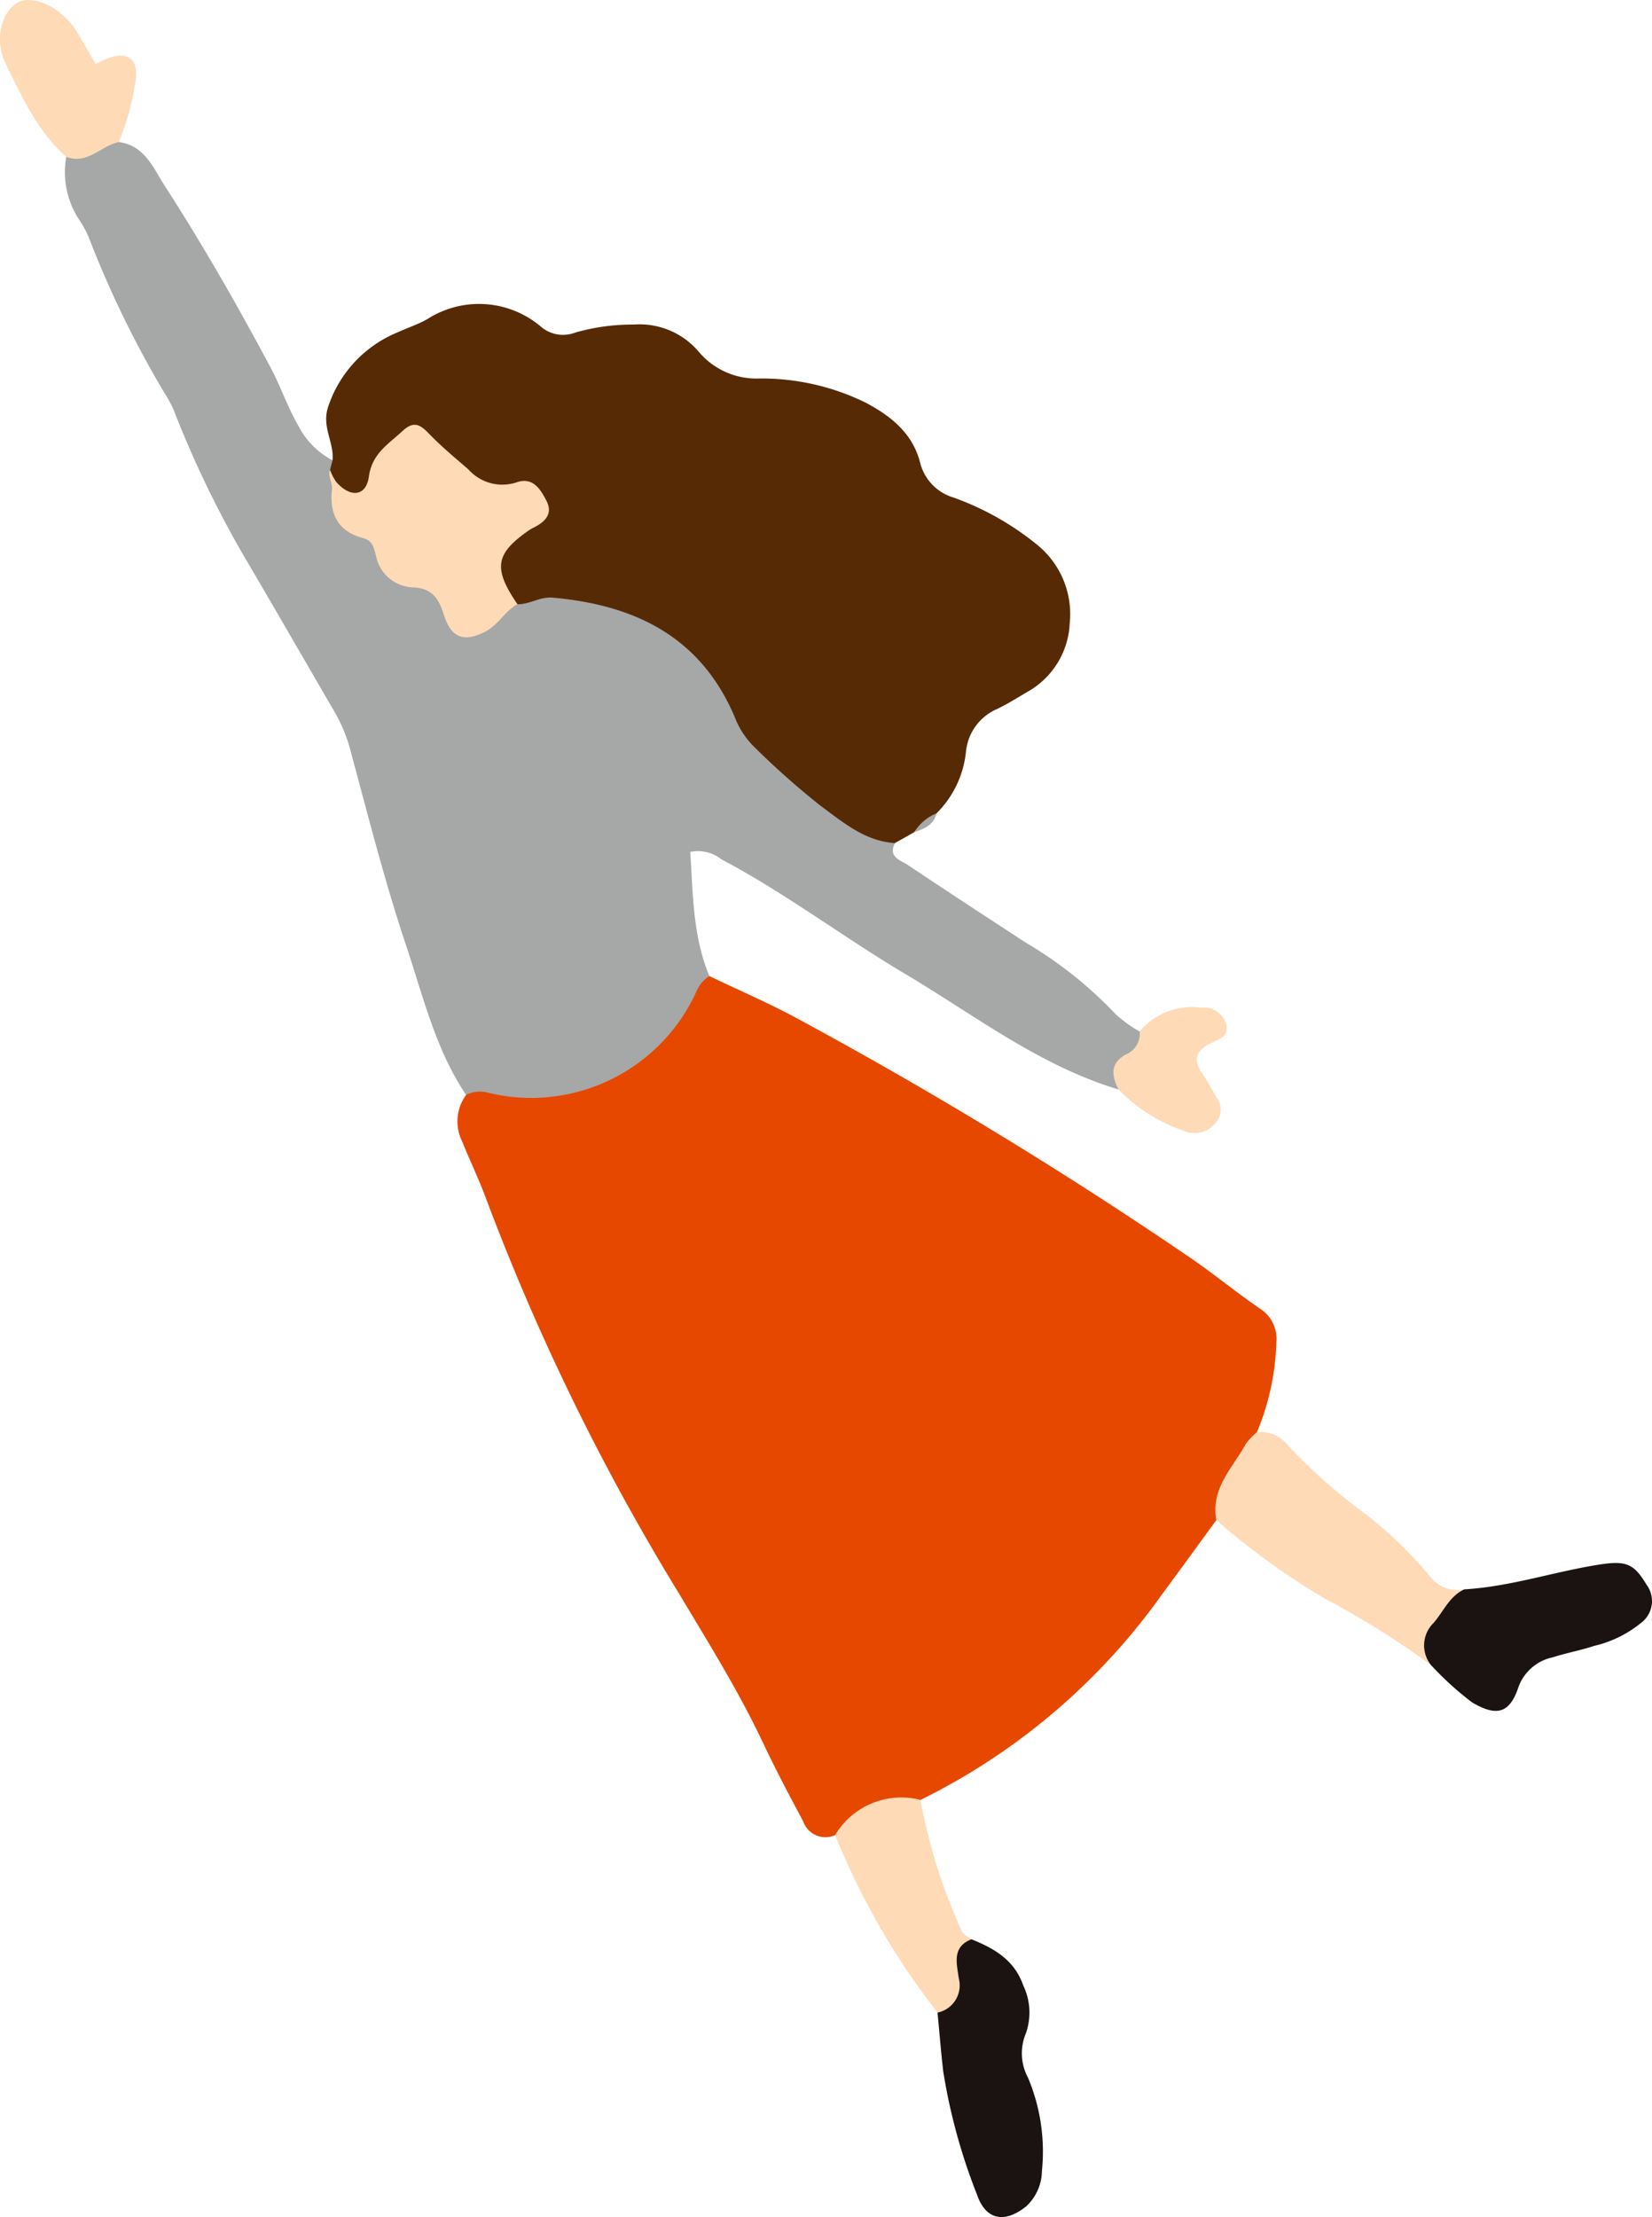 <svg id="グループ_269" data-name="グループ 269" xmlns="http://www.w3.org/2000/svg" xmlns:xlink="http://www.w3.org/1999/xlink" width="117.461" height="157.587" viewBox="0 0 117.461 157.587">
  <defs>
    <clipPath id="clip-path">
      <rect id="長方形_179" data-name="長方形 179" width="117.461" height="157.587" fill="none"/>
    </clipPath>
  </defs>
  <g id="グループ_268" data-name="グループ 268" transform="translate(0 0)">
    <g id="グループ_267" data-name="グループ 267" clip-path="url(#clip-path)">
      <path id="パス_449" data-name="パス 449" d="M47.864,63.886c2.1,1.011,4.256,1.934,6.305,3.047A316.32,316.32,0,0,1,82.137,83.965c1.671,1.147,3.237,2.448,4.914,3.586a2.556,2.556,0,0,1,1.126,2.4,17.841,17.841,0,0,1-1.384,6.367c-.8,2.156-2.087,4.083-2.883,6.239-1.28,1.752-2.553,3.508-3.843,5.252a45.967,45.967,0,0,1-17.2,14.642,14.679,14.679,0,0,0-6.063,2.5,1.673,1.673,0,0,1-2.274-.992c-1-1.858-1.98-3.719-2.882-5.629-1.739-3.678-3.9-7.129-5.985-10.619A164.015,164.015,0,0,1,32,79.748c-.507-1.393-1.167-2.729-1.715-4.109a3.179,3.179,0,0,1,.278-3.3c.5-1.132,1.45-.69,2.229-.561,5.793.951,9.99-1.448,13.151-6.132.487-.721.66-1.852,1.919-1.754" transform="translate(2.575 5.492)" fill="#e64800"/>
      <path id="パス_450" data-name="パス 450" d="M50.074,68.587a2.363,2.363,0,0,0-.895,1.038A12.9,12.9,0,0,1,34.343,76.88a2.2,2.2,0,0,0-1.569.154c-2.163-3.214-3.042-6.968-4.242-10.555-1.551-4.632-2.75-9.384-4.025-14.1a11.331,11.331,0,0,0-1.2-2.771c-2.083-3.576-4.144-7.166-6.246-10.733A73.946,73.946,0,0,1,12,28.387a8.216,8.216,0,0,0-.665-1.236,72.766,72.766,0,0,1-5.4-11.1,7.635,7.635,0,0,0-.675-1.231,6.152,6.152,0,0,1-.914-4.464c1.189-.541,2.271-1.466,3.73-1.048,1.837.21,2.5,1.91,3.254,3.08,2.7,4.18,5.179,8.512,7.521,12.9.721,1.35,1.224,2.848,2.006,4.2a5.675,5.675,0,0,0,2.422,2.438c.4.148.418.493.451.835-.01,1.767.974,2.931,1.894,4.394,1.675,2.665,5.279,2.9,6.4,5.959.33.9,1.294.649,2.024.235.81-.46,1.385-1.251,2.25-1.647,5.235-1.526,11.714.715,14.519,5.5A27.572,27.572,0,0,0,62.785,58.64a1.308,1.308,0,0,1,.481.5c-.506,1,.409,1.21.925,1.556,2.786,1.866,5.595,3.7,8.4,5.528a29.027,29.027,0,0,1,6.37,5.073,8.964,8.964,0,0,0,1.7,1.228c.633.7.2,1.3-.278,1.756a7.411,7.411,0,0,0-1.218,2.368c-5.625-1.689-10.21-5.269-15.162-8.209-4.425-2.627-8.531-5.755-13.09-8.158a2.648,2.648,0,0,0-2.2-.517c.2,2.955.166,5.965,1.361,8.823" transform="translate(0.365 0.792)" fill="#a6a7a7"/>
      <path id="パス_451" data-name="パス 451" d="M61.794,58.219c-2.142-.136-3.711-1.5-5.3-2.665A56.866,56.866,0,0,1,51.78,51.37a6,6,0,0,1-1.389-2.146c-2.434-5.7-7.116-7.938-12.938-8.454-.887-.079-1.632.487-2.494.471-1.845-1.343-2.123-2.754-.895-4.5a11.84,11.84,0,0,1,1.505-1.465c.963-.961.766-1.918-.555-1.879-2.575.076-4.184-1.451-5.9-2.922-1.47-1.262-2.253-1.178-3.415.362a4.563,4.563,0,0,0-.556,1.027c-.336.813-.718,1.633-1.742,1.672-1.222.046-1.456-.961-1.772-1.842.059-.227.118-.454.177-.681.129-1.273-.784-2.377-.315-3.79a8.65,8.65,0,0,1,4.953-5.313c.709-.326,1.464-.567,2.134-.957a6.806,6.806,0,0,1,8.088.592,2.409,2.409,0,0,0,2.391.387,14.712,14.712,0,0,1,4.168-.571,5.51,5.51,0,0,1,4.608,1.915,5.354,5.354,0,0,0,4.336,1.917,16.839,16.839,0,0,1,7.49,1.69c1.871.977,3.436,2.235,3.951,4.383a3.462,3.462,0,0,0,2.353,2.39,20.146,20.146,0,0,1,5.9,3.321,6.34,6.34,0,0,1,2.362,5.6,5.89,5.89,0,0,1-2.9,4.828c-.744.432-1.471.9-2.245,1.272a3.691,3.691,0,0,0-2.237,3.077A7.2,7.2,0,0,1,64.756,56.1c-.344.664-1.2.728-1.583,1.341l-1.378.776" transform="translate(1.836 1.71)" fill="#572a06"/>
      <path id="パス_452" data-name="パス 452" d="M79.645,99.986c-.421-2.234,1.152-3.7,2.094-5.41a4.472,4.472,0,0,1,.789-.83,2.422,2.422,0,0,1,2.1.811,39.347,39.347,0,0,0,5.749,5.1,29.682,29.682,0,0,1,4.509,4.392,2.438,2.438,0,0,0,2.389.868c-.7,1.829-2.405,3.214-2.386,5.365a62.932,62.932,0,0,0-7.6-4.752,51.429,51.429,0,0,1-7.647-5.541" transform="translate(6.841 8.058)" fill="#fedab6"/>
      <path id="パス_453" data-name="パス 453" d="M63.793,126.934c1.628.647,3.057,1.473,3.688,3.288a4.443,4.443,0,0,1,.177,3.416,3.654,3.654,0,0,0,.152,3.122,13.53,13.53,0,0,1,.995,6.654,3.494,3.494,0,0,1-1.113,2.5c-1.526,1.221-2.871,1-3.5-.826a41.512,41.512,0,0,1-2.408-8.8c-.156-1.379-.269-2.762-.4-4.143a7.18,7.18,0,0,0,.95-3.555c-.052-.925.282-1.716,1.462-1.656" transform="translate(5.277 10.912)" fill="#1a1311"/>
      <path id="パス_454" data-name="パス 454" d="M93.718,109.542a2.233,2.233,0,0,1,.2-2.981c.707-.818,1.121-1.892,2.184-2.384,3.295-.189,6.426-1.275,9.664-1.77,1.877-.288,2.414-.02,3.294,1.444a1.937,1.937,0,0,1-.392,2.709,8.218,8.218,0,0,1-3.339,1.637c-.963.317-1.969.5-2.935.81a3.312,3.312,0,0,0-2.473,2.2c-.629,1.841-1.6,1.992-3.264,1.007a21.949,21.949,0,0,1-2.94-2.67" transform="translate(8.016 8.795)" fill="#1a1311"/>
      <path id="パス_455" data-name="パス 455" d="M64.369,127.732c-1.424.551-1.025,1.776-.9,2.771a1.975,1.975,0,0,1-1.509,2.44,52.362,52.362,0,0,1-7.28-12.62,5.477,5.477,0,0,1,6.065-2.5,40.035,40.035,0,0,0,2.934,9.324c.105.248.456.392.693.584" transform="translate(4.701 10.115)" fill="#fedab6"/>
      <path id="パス_456" data-name="パス 456" d="M8.441,10.1c-1.269.262-2.225,1.633-3.731,1.048C2.673,9.353,1.584,6.909.416,4.564-.449,2.832.127.77,1.3.161,2.376-.4,4.38.557,5.381,2.134c.5.78.935,1.594,1.422,2.431.32-.164.5-.276.7-.358,1.55-.648,2.428-.02,2.117,1.641A17.609,17.609,0,0,1,8.441,10.1" transform="translate(0 0)" fill="#fedab6"/>
      <path id="パス_457" data-name="パス 457" d="M73.267,71.769c-.51-.977-.616-1.872.531-2.494a1.585,1.585,0,0,0,.967-1.63,4.836,4.836,0,0,1,4.369-1.688,1.647,1.647,0,0,1,1.792,1.214c.186.832-.55,1.053-1.083,1.305-1.106.523-1.305,1.207-.6,2.208.361.508.644,1.072.956,1.614a1.406,1.406,0,0,1-.1,1.919,1.9,1.9,0,0,1-2.133.518,11.8,11.8,0,0,1-4.7-2.966" transform="translate(6.267 5.67)" fill="#fedab6"/>
      <path id="パス_458" data-name="パス 458" d="M59.863,54.576a3.288,3.288,0,0,1,1.582-1.341c-.2.839-.886,1.094-1.582,1.341" transform="translate(5.146 4.577)" fill="#a6a7a7"/>
      <path id="パス_459" data-name="パス 459" d="M21.612,31.015a3.908,3.908,0,0,0,.427.833c1,1.165,2.139,1.063,2.334-.356.226-1.649,1.377-2.3,2.389-3.242.822-.762,1.272-.447,1.9.2.869.9,1.832,1.7,2.78,2.516a3.225,3.225,0,0,0,3.416.936c1.172-.422,1.723.482,2.149,1.319.457.9-.084,1.467-.864,1.864a3.5,3.5,0,0,0-.407.233c-2.38,1.659-2.538,2.693-.8,5.238-.893.494-1.359,1.476-2.287,1.95-1.518.776-2.423.463-2.946-1.2-.356-1.127-.825-1.9-2.211-1.945A2.778,2.778,0,0,1,24.877,37.1c-.151-.545-.236-1.06-.876-1.227-1.819-.475-2.449-1.706-2.249-3.495.051-.451-.319-.882-.14-1.361" transform="translate(1.854 2.39)" fill="#fedab6"/>
    </g>
  </g>
</svg>
